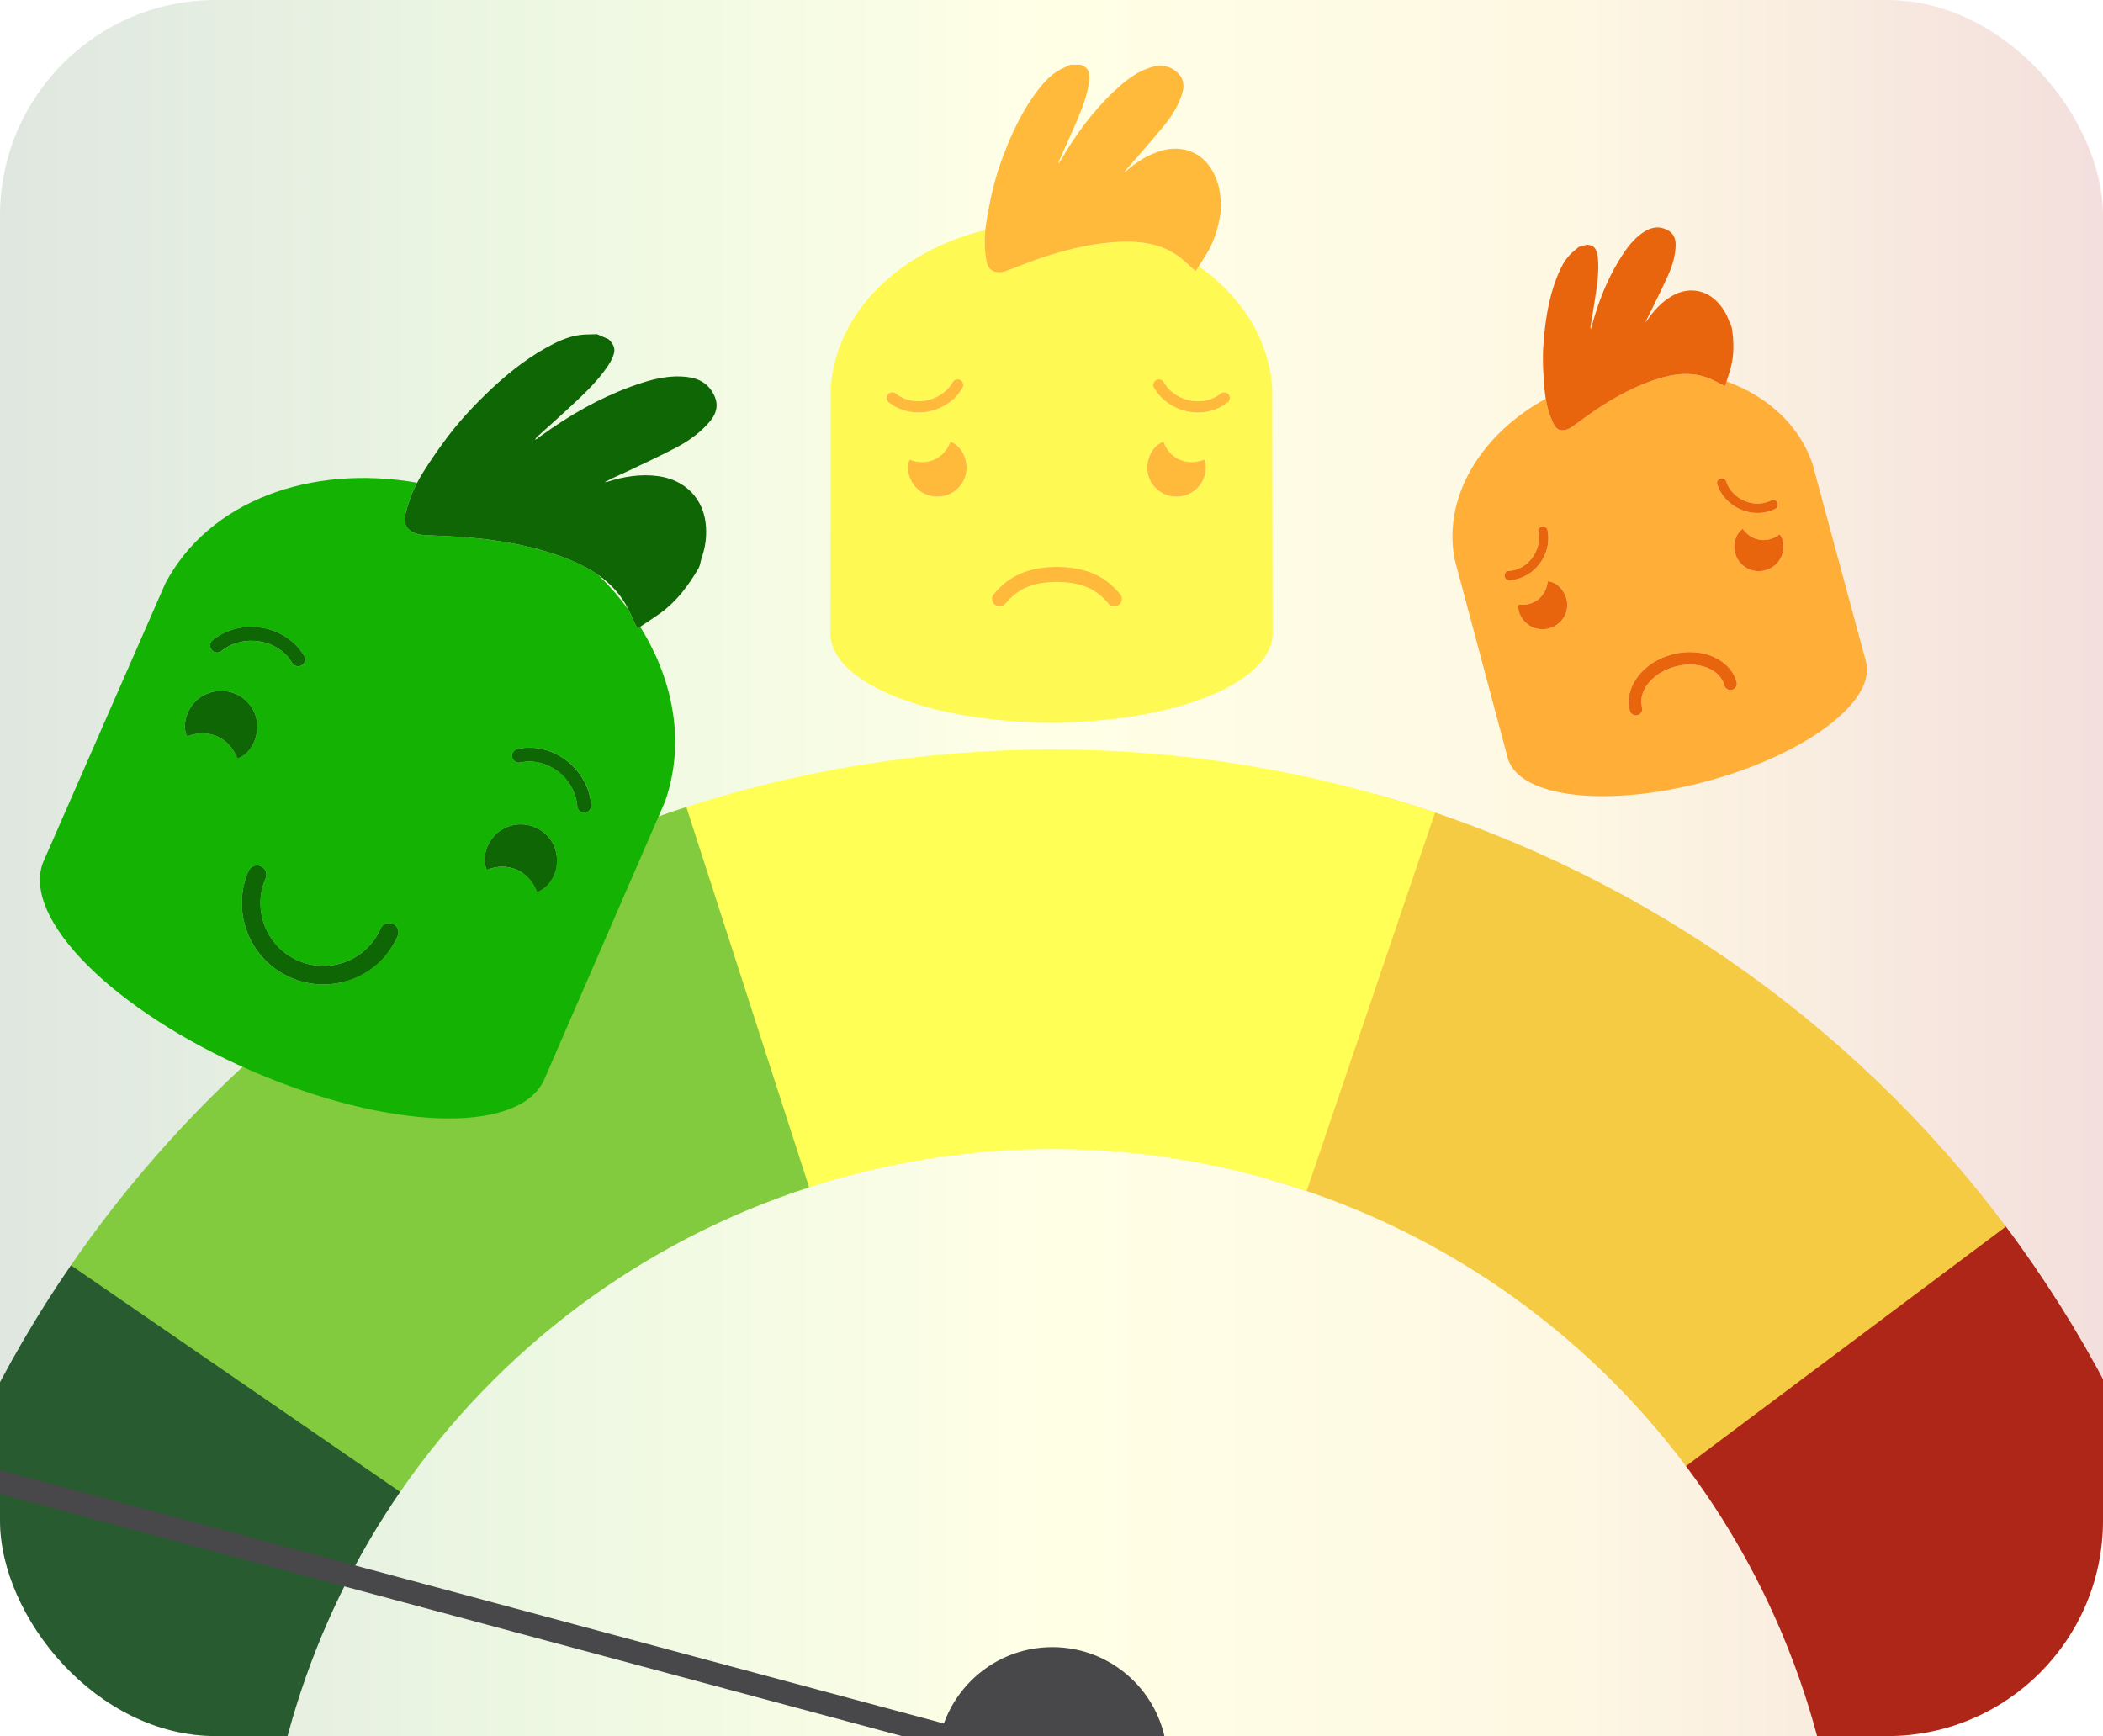 <svg xmlns="http://www.w3.org/2000/svg" width="390" height="322" viewBox="0 0 390 322" fill="none"><g clip-path="url(#clip0_3463_872)"><rect width="390" height="322" rx="40" fill="url(#paint0_linear_3463_872)" fill-opacity="0.15"></rect><path d="M416.078 361.907C416.511 313.389 400.961 266.078 371.828 227.278L312.556 271.782C331.915 297.565 342.249 329.004 341.96 361.244L416.078 361.907Z" fill="#AE2618"></path><path d="M371.994 227.499C342.91 188.662 301.85 160.48 255.154 147.303L235.025 218.638C266.055 227.394 293.34 246.121 312.666 271.929L371.994 227.499Z" fill="#F5CB43"></path><path d="M266.131 150.711C220.183 135.124 170.382 135.096 124.416 150.63L148.148 220.849C178.693 210.526 211.786 210.545 242.319 220.903L266.131 150.711Z" fill="#FFFF56"></path><path d="M127.28 149.684C80.822 164.682 40.64 194.645 13.011 234.892L74.118 276.842C92.478 250.097 119.179 230.186 150.051 220.22L127.28 149.684Z" fill="#82CB3F"></path><path d="M13.155 234.683C-12.234 271.575 -25.811 315.31 -25.779 360.094L48.341 360.04C48.32 330.281 57.342 301.218 74.213 276.703L13.155 234.683Z" fill="#285B30"></path><g filter="url(#filter0_i_3463_872)"><circle cx="195.154" cy="326.846" r="21.346" fill="#48484A"></circle></g><path d="M212.231 331.866L-18.308 269.962" stroke="#48484A" stroke-width="4.269" stroke-linecap="round"></path><path d="M123.359 148.591C127.06 137.931 125.031 126.378 118.718 116.253C118.54 116.37 118.369 116.481 118.189 116.602C117.728 115.601 117.322 114.781 116.963 113.941C116.839 113.653 116.707 113.371 116.572 113.098C114.932 110.871 113.079 108.727 111.028 106.701C109.4 105.547 107.585 104.609 105.636 103.821C99.702 101.418 93.472 100.289 87.14 99.709C84.321 99.454 81.483 99.411 78.656 99.23C78.027 99.19 77.364 99.081 76.794 98.827C75.353 98.189 74.828 97.101 75.152 95.571C75.606 93.443 76.365 91.434 77.358 89.528C57.531 86.073 38.794 92.913 30.684 108.153L7.966 160.004C4.022 170.446 21.091 187.464 46.418 198.515C71.745 209.566 95.829 210.505 100.802 200.512L123.363 148.593L123.359 148.591ZM44.024 140.69C42.597 136.864 38.723 134.984 34.686 136.577C33.611 134.459 34.681 130.378 38.091 128.785C41.634 127.133 45.77 128.728 47.24 132.309C48.551 135.504 46.964 139.701 44.02 140.688L44.024 140.69ZM55.95 123.419C55.334 123.775 54.545 123.562 54.182 122.945C52.81 120.587 50.109 119.018 47.135 118.861C44.88 118.74 42.73 119.411 41.08 120.744C40.694 121.057 40.176 121.109 39.748 120.923C39.563 120.842 39.395 120.72 39.262 120.554C38.812 120.002 38.896 119.191 39.449 118.745C41.597 117.01 44.373 116.14 47.265 116.295C51.102 116.497 54.611 118.56 56.422 121.665C56.78 122.28 56.568 123.07 55.952 123.425L55.95 123.419ZM53.918 181.327C46.295 178.001 42.785 169.122 46.094 161.537C46.473 160.669 47.488 160.274 48.361 160.654C49.234 161.035 49.634 162.049 49.255 162.917C46.702 168.769 49.412 175.617 55.29 178.182C61.168 180.746 68.034 178.072 70.585 172.224C70.964 171.356 71.98 170.96 72.852 171.341C73.725 171.722 74.125 172.735 73.746 173.603C70.437 181.188 61.541 184.653 53.918 181.327ZM99.615 165.458C98.117 161.456 94.124 159.772 90.293 161.342C89.257 159.628 90.038 155.39 93.503 153.626C96.899 151.895 101.151 153.346 102.712 156.821C104.196 160.125 102.733 164.274 99.615 165.458ZM108.44 150.735C108.228 150.749 108.02 150.708 107.839 150.629C107.411 150.442 107.097 150.027 107.064 149.53C106.921 147.41 105.945 145.38 104.327 143.811C102.189 141.738 99.201 140.824 96.539 141.423C95.844 141.578 95.152 141.144 94.99 140.449C94.831 139.756 95.264 139.067 95.961 138.908C99.469 138.123 103.364 139.291 106.125 141.969C108.206 143.983 109.456 146.61 109.645 149.364C109.694 150.073 109.157 150.687 108.446 150.732L108.44 150.735Z" fill="#14B202"></path><path d="M75.157 95.572C74.832 97.103 75.357 98.19 76.799 98.829C77.371 99.078 78.032 99.191 78.661 99.232C81.488 99.412 84.327 99.452 87.144 99.711C93.477 100.29 99.709 101.415 105.64 103.823C107.588 104.614 109.405 105.548 111.033 106.702C113.33 108.334 115.242 110.397 116.576 113.099C116.712 113.373 116.844 113.655 116.968 113.943C117.327 114.782 117.731 115.607 118.193 116.603C118.374 116.482 118.544 116.371 118.723 116.254C120.001 115.403 121.237 114.602 122.421 113.753C125.455 111.572 127.639 108.644 129.506 105.466C129.867 104.853 129.91 104.058 130.153 103.365C130.8 101.536 131.047 99.655 130.928 97.726C130.601 92.469 126.996 88.951 121.983 88.299C118.756 87.881 115.651 88.393 112.589 89.368C112.447 89.413 112.292 89.409 112.143 89.427C113.414 88.714 114.736 88.189 116.017 87.578C119.102 86.111 122.21 84.669 125.241 83.091C127.639 81.841 129.843 80.292 131.617 78.204C132.816 76.792 133.289 75.248 132.511 73.48C131.517 71.223 129.687 70.161 127.298 69.899C124.46 69.587 121.735 70.148 119.069 71.003C113.089 72.918 107.601 75.837 102.434 79.359C101.366 80.088 100.32 80.846 99.265 81.589C99.312 81.347 99.428 81.183 99.574 81.051C101.431 79.366 103.314 77.701 105.155 75.998C107.915 73.444 110.715 70.912 112.816 67.748C113.26 67.079 113.647 66.326 113.855 65.559C114.141 64.509 113.616 63.636 112.847 62.916L110.719 61.987C109.615 62.037 108.497 61.993 107.409 62.152C105.16 62.477 103.139 63.458 101.186 64.555C97.085 66.856 93.495 69.828 90.131 73.08C87.266 75.851 84.597 78.801 82.256 82.031C80.929 83.86 79.633 85.718 78.442 87.641C78.059 88.258 77.697 88.886 77.364 89.525C76.371 91.432 75.612 93.441 75.159 95.568L75.157 95.572Z" fill="#0E6604"></path><path d="M72.853 171.341C71.98 170.96 70.965 171.355 70.586 172.224C68.032 178.076 61.169 180.746 55.291 178.181C49.413 175.617 46.704 168.765 49.256 162.917C49.635 162.048 49.234 161.035 48.361 160.654C47.489 160.273 46.473 160.669 46.095 161.537C42.785 169.122 46.295 178 53.918 181.327C61.541 184.653 70.438 181.188 73.747 173.603C74.126 172.735 73.725 171.721 72.853 171.341Z" fill="#0E6604"></path><path d="M93.504 153.622C90.038 155.39 89.257 159.627 90.294 161.338C94.125 159.767 98.119 161.451 99.616 165.454C102.735 164.27 104.197 160.121 102.714 156.816C101.153 153.342 96.9 151.891 93.504 153.622Z" fill="#0E6604"></path><path d="M106.119 141.971C103.358 139.294 99.463 138.126 95.955 138.911C95.26 139.066 94.825 139.759 94.984 140.452C95.142 141.145 95.838 141.58 96.533 141.425C99.195 140.827 102.181 141.744 104.321 143.814C105.943 145.385 106.913 147.417 107.058 149.533C107.091 150.03 107.405 150.445 107.833 150.631C108.018 150.712 108.222 150.752 108.434 150.737C109.145 150.692 109.682 150.078 109.633 149.369C109.444 146.615 108.194 143.988 106.113 141.973L106.119 141.971Z" fill="#0E6604"></path><path d="M38.093 128.791C34.679 130.382 33.613 134.466 34.688 136.583C38.725 134.99 42.598 136.87 44.026 140.696C46.968 139.713 48.557 135.511 47.246 132.317C45.776 128.735 41.64 127.141 38.097 128.793L38.093 128.791Z" fill="#0E6604"></path><path d="M56.415 121.658C54.605 118.552 51.099 116.491 47.258 116.287C44.366 116.132 41.59 117.003 39.442 118.737C38.89 119.183 38.805 119.995 39.255 120.547C39.389 120.712 39.56 120.836 39.741 120.915C40.169 121.102 40.687 121.05 41.074 120.736C42.723 119.403 44.877 118.734 47.128 118.854C50.102 119.011 52.804 120.579 54.176 122.938C54.535 123.553 55.324 123.765 55.943 123.412C56.559 123.056 56.77 122.271 56.413 121.652L56.415 121.658Z" fill="#0E6604"></path><path d="M235.924 71.752C235.226 62.72 230.107 54.858 222.315 49.37C222.119 49.672 221.93 49.97 221.73 50.282C221.064 49.686 220.497 49.207 219.959 48.698C216.669 45.587 212.626 44.722 208.281 44.834C203.1 44.972 198.112 46.157 193.226 47.786C191.052 48.513 188.932 49.403 186.776 50.188C186.296 50.362 185.769 50.497 185.264 50.493C183.987 50.486 183.246 49.846 182.991 48.6C182.591 46.63 182.533 44.645 182.733 42.665C166.87 46.524 155.149 57.73 154.069 71.752L154 117.797C154.454 126.866 172.629 134 195 134C217.371 134 235.546 126.866 236 117.797L235.931 71.752H235.924ZM164.809 74.616C164.362 74.249 164.293 73.591 164.66 73.144C165.024 72.697 165.678 72.627 166.132 72.995C167.852 74.39 170.343 74.801 172.64 74.063C174.382 73.504 175.818 72.373 176.687 70.883C176.978 70.385 177.599 70.218 178.119 70.505C178.617 70.796 178.788 71.435 178.497 71.937C177.37 73.878 175.516 75.339 173.284 76.058C170.913 76.818 168.361 76.618 166.281 75.568C165.758 75.303 165.267 74.986 164.813 74.619L164.809 74.616ZM178.876 88.739C177.687 91.647 174.338 92.934 171.466 91.585C168.699 90.284 167.83 86.966 168.699 85.247C171.971 86.551 175.109 85.032 176.262 81.925C178.647 82.731 179.937 86.148 178.879 88.739H178.876ZM207.558 112.131C207.296 112.357 206.972 112.466 206.649 112.466C206.256 112.466 205.864 112.302 205.587 111.979C203.529 109.576 201.104 107.966 196.003 107.933C190.906 107.97 188.481 109.58 186.42 111.979C185.918 112.564 185.035 112.633 184.453 112.131C183.867 111.63 183.798 110.75 184.3 110.165C186.38 107.741 189.365 105.258 195.72 105.146C195.756 105.146 195.789 105.142 195.825 105.142H196.174C196.211 105.142 196.247 105.142 196.28 105.146C202.635 105.258 205.62 107.737 207.7 110.165C208.201 110.75 208.132 111.63 207.547 112.131H207.558ZM220.548 91.585C217.676 92.934 214.327 91.647 213.139 88.739C212.077 86.148 213.371 82.731 215.756 81.925C216.909 85.032 220.046 86.551 223.319 85.247C224.188 86.962 223.319 90.284 220.552 91.585H220.548ZM227.692 74.616C227.238 74.983 226.747 75.303 226.224 75.564C224.14 76.615 221.592 76.814 219.221 76.055C216.989 75.339 215.135 73.874 214.008 71.933C213.717 71.432 213.888 70.792 214.386 70.501C214.902 70.214 215.527 70.381 215.818 70.879C216.687 72.37 218.123 73.5 219.861 74.06C222.159 74.797 224.649 74.387 226.369 72.991C226.823 72.624 227.478 72.693 227.841 73.14C228.205 73.587 228.14 74.249 227.692 74.612V74.616Z" fill="#FFF953"></path><path d="M182.988 48.603C183.242 49.85 183.984 50.49 185.26 50.497C185.765 50.497 186.292 50.366 186.772 50.192C188.928 49.407 191.048 48.512 193.222 47.789C198.108 46.161 203.097 44.972 208.278 44.838C212.626 44.722 216.665 45.59 219.955 48.701C220.494 49.21 221.061 49.694 221.726 50.286C221.926 49.974 222.115 49.675 222.311 49.374C222.875 48.498 223.428 47.647 223.937 46.786C225.482 44.173 226.154 41.28 226.511 38.303C226.58 37.729 226.354 37.122 226.311 36.526C226.198 34.952 225.773 33.469 225.06 32.07C223.115 28.257 219.301 26.807 215.371 27.952C212.84 28.69 210.703 30.082 208.747 31.805C208.656 31.884 208.539 31.932 208.434 31.994C209.147 31.049 209.957 30.227 210.71 29.355C212.524 27.258 214.364 25.172 216.102 23.009C217.476 21.297 218.61 19.425 219.25 17.292C219.683 15.849 219.534 14.544 218.385 13.479C216.916 12.12 215.215 11.924 213.357 12.505C211.15 13.196 209.31 14.501 207.609 16.005C203.791 19.378 200.664 23.34 197.97 27.647C197.414 28.537 196.883 29.442 196.342 30.34C196.298 30.143 196.331 29.984 196.396 29.838C197.229 27.977 198.087 26.124 198.901 24.256C200.123 21.453 201.381 18.655 201.915 15.613C202.028 14.969 202.071 14.283 201.977 13.643C201.85 12.767 201.177 12.287 200.374 12H198.494C197.69 12.396 196.847 12.727 196.091 13.199C194.527 14.173 193.346 15.562 192.251 17.016C189.954 20.065 188.252 23.449 186.809 26.967C185.58 29.965 184.555 33.033 183.864 36.202C183.471 37.998 183.111 39.804 182.849 41.625C182.798 41.97 182.758 42.319 182.726 42.664C182.526 44.645 182.584 46.63 182.984 48.6L182.988 48.603Z" fill="#FFBA3B"></path><path d="M176.261 81.924C175.109 85.032 171.971 86.551 168.699 85.246C167.83 86.962 168.699 90.284 171.466 91.585C174.338 92.933 177.687 91.647 178.876 88.739C179.937 86.148 178.643 82.731 176.258 81.924H176.261Z" fill="#FFBA3B"></path><path d="M215.753 81.924C213.368 82.731 212.077 86.148 213.135 88.739C214.324 91.647 217.672 92.933 220.545 91.585C223.311 90.284 224.18 86.966 223.311 85.246C220.039 86.551 216.902 85.032 215.749 81.924H215.753Z" fill="#FFBA3B"></path><path d="M196.287 105.145C196.25 105.145 196.218 105.142 196.181 105.142H195.832C195.796 105.142 195.759 105.142 195.727 105.145C189.372 105.258 186.387 107.737 184.307 110.165C183.805 110.75 183.874 111.629 184.46 112.131C185.045 112.633 185.929 112.567 186.427 111.978C188.484 109.576 190.909 107.966 196.01 107.933C201.108 107.97 203.533 109.58 205.594 111.978C205.87 112.302 206.263 112.465 206.656 112.465C206.976 112.465 207.299 112.356 207.565 112.131C208.15 111.629 208.219 110.75 207.717 110.165C205.638 107.741 202.653 105.258 196.298 105.145H196.287Z" fill="#FFF953"></path><g style="mix-blend-mode:multiply"><path d="M196.287 105.145C196.25 105.145 196.218 105.142 196.181 105.142H195.832C195.796 105.142 195.759 105.142 195.727 105.145C189.372 105.258 186.387 107.737 184.307 110.165C183.805 110.75 183.874 111.629 184.46 112.131C185.045 112.633 185.929 112.567 186.427 111.978C188.484 109.576 190.909 107.966 196.01 107.933C201.108 107.97 203.533 109.58 205.594 111.978C205.87 112.302 206.263 112.465 206.656 112.465C206.976 112.465 207.299 112.356 207.565 112.131C208.15 111.629 208.219 110.75 207.717 110.165C205.638 107.741 202.653 105.258 196.298 105.145H196.287Z" fill="#FFBA3B"></path></g><path d="M226.369 72.994C224.649 74.39 222.159 74.801 219.861 74.063C218.12 73.503 216.684 72.373 215.818 70.883C215.527 70.385 214.906 70.218 214.386 70.505C213.888 70.795 213.717 71.435 214.008 71.937C215.135 73.877 216.989 75.339 219.221 76.058C221.592 76.818 224.144 76.618 226.224 75.567C226.747 75.302 227.238 74.986 227.693 74.619C228.14 74.252 228.209 73.594 227.842 73.147C227.478 72.7 226.824 72.631 226.369 72.998V72.994Z" fill="#FFBA3B"></path><path d="M173.284 76.055C175.516 75.339 177.37 73.874 178.497 71.933C178.788 71.432 178.617 70.792 178.119 70.501C177.603 70.214 176.977 70.381 176.687 70.879C175.818 72.369 174.382 73.5 172.64 74.059C170.342 74.797 167.852 74.386 166.132 72.991C165.678 72.624 165.023 72.693 164.66 73.14C164.296 73.587 164.361 74.248 164.809 74.612C165.263 74.979 165.754 75.299 166.278 75.561C168.361 76.611 170.909 76.811 173.28 76.051L173.284 76.055Z" fill="#FFBA3B"></path><path d="M336.062 85.829C333.539 78.697 327.688 73.473 320.185 70.744C320.092 71.03 320.003 71.311 319.909 71.607C319.241 71.271 318.677 71.008 318.131 70.715C314.791 68.922 311.328 69.105 307.832 70.142C303.664 71.382 299.879 73.423 296.273 75.8C294.669 76.86 293.145 78.04 291.568 79.142C291.217 79.388 290.819 79.611 290.409 79.718C289.374 79.99 288.634 79.635 288.158 78.686C287.407 77.184 286.929 75.597 286.662 73.956C274.646 80.523 267.578 92.111 269.742 103.653L279.666 140.799C282 148.013 298.272 149.808 316.397 144.937C334.522 140.065 347.701 130.354 346.104 122.943L336.068 85.827L336.062 85.829ZM279.014 106.796C278.992 106.315 279.362 105.907 279.851 105.88C281.71 105.792 283.495 104.655 284.521 102.915C285.298 101.597 285.563 100.093 285.275 98.68C285.176 98.207 285.475 97.756 285.958 97.648C286.433 97.549 286.898 97.855 286.994 98.329C287.373 100.162 287.033 102.105 286.034 103.797C284.976 105.593 283.268 106.891 281.38 107.398C280.906 107.526 280.421 107.603 279.932 107.627C279.449 107.65 279.036 107.277 279.014 106.796ZM290.621 112.73C290.288 115.334 287.854 117.1 285.235 116.639C282.711 116.192 281.288 113.705 281.619 112.13C284.553 112.469 286.766 110.561 287.026 107.804C289.133 107.935 290.92 110.409 290.624 112.729L290.621 112.73ZM321.222 127.94C320.597 128.108 319.955 127.74 319.788 127.118C318.968 124.067 314.878 122.505 310.668 123.636C306.459 124.768 303.703 128.17 304.523 131.221C304.69 131.842 304.319 132.483 303.695 132.651C303.07 132.818 302.428 132.45 302.261 131.829C301.108 127.538 304.609 122.855 310.064 121.388C315.52 119.922 320.897 122.22 322.05 126.51C322.217 127.132 321.846 127.772 321.222 127.94ZM329.167 104.831C327.132 106.544 324.14 106.235 322.547 104.149C321.125 102.291 321.433 99.254 323.191 98.084C324.798 100.339 327.669 100.881 330.038 99.116C331.114 100.31 331.13 103.178 329.17 104.83L329.167 104.831ZM329.234 94.376C328.799 94.6 328.341 94.777 327.867 94.904C325.978 95.412 323.847 95.145 322.034 94.121C320.325 93.157 319.057 91.647 318.463 89.871C318.311 89.412 318.56 88.917 319.018 88.763C319.493 88.616 319.975 88.858 320.126 89.314C320.582 90.68 321.568 91.848 322.901 92.6C324.659 93.592 326.775 93.676 328.429 92.823C328.865 92.602 329.389 92.766 329.612 93.197C329.835 93.624 329.667 94.153 329.234 94.376Z" fill="#FFAE38"></path><path d="M288.156 78.689C288.633 79.639 289.372 79.993 290.408 79.721C290.817 79.611 291.216 79.391 291.567 79.146C293.144 78.043 294.667 76.861 296.272 75.804C299.878 73.427 303.662 71.382 307.831 70.145C311.328 69.105 314.789 68.926 318.13 70.718C318.676 71.011 319.24 71.277 319.908 71.61C320.002 71.315 320.09 71.033 320.184 70.747C320.451 69.918 320.714 69.112 320.94 68.306C321.626 65.863 321.543 63.383 321.187 60.905C321.118 60.427 320.804 59.987 320.64 59.516C320.207 58.271 319.541 57.168 318.661 56.195C316.258 53.544 312.854 53.205 309.918 54.984C308.028 56.13 306.597 57.718 305.386 59.533C305.329 59.618 305.245 59.681 305.173 59.754C305.546 58.837 306.025 57.998 306.445 57.13C307.461 55.044 308.499 52.961 309.439 50.839C310.181 49.159 310.694 47.403 310.751 45.543C310.788 44.285 310.385 43.266 309.223 42.657C307.738 41.881 306.317 42.093 304.938 42.967C303.3 44.004 302.092 45.457 301.039 47.041C298.677 50.592 297.003 54.467 295.754 58.527C295.496 59.366 295.262 60.212 295.018 61.054C294.94 60.905 294.931 60.769 294.953 60.637C295.224 58.955 295.518 57.274 295.773 55.59C296.158 53.063 296.568 50.533 296.341 47.964C296.293 47.421 296.18 46.857 295.965 46.362C295.672 45.683 295.023 45.443 294.309 45.386L292.786 45.796C292.221 46.29 291.61 46.741 291.099 47.286C290.044 48.412 289.387 49.789 288.816 51.2C287.615 54.159 286.97 57.258 286.563 60.41C286.217 63.095 286.051 65.792 286.178 68.498C286.249 70.032 286.349 71.567 286.532 73.092C286.565 73.382 286.609 73.671 286.657 73.957C286.924 75.598 287.402 77.186 288.152 78.687L288.156 78.689Z" fill="#E8650D"></path><path d="M287.024 107.805C286.763 110.562 284.55 112.47 281.617 112.13C281.284 113.703 282.708 116.193 285.232 116.639C287.851 117.101 290.286 115.334 290.619 112.731C290.917 110.41 289.128 107.937 287.021 107.806L287.024 107.805Z" fill="#E8650D"></path><path d="M286.035 103.796C287.03 102.105 287.37 100.163 286.994 98.328C286.895 97.855 286.432 97.552 285.958 97.648C285.476 97.756 285.178 98.21 285.276 98.68C285.566 100.092 285.298 101.597 284.522 102.915C283.498 104.654 281.71 105.792 279.851 105.879C279.363 105.907 278.992 106.315 279.014 106.796C279.036 107.277 279.446 107.651 279.932 107.627C280.422 107.602 280.906 107.525 281.381 107.398C283.272 106.89 284.979 105.592 286.035 103.796Z" fill="#E8650D"></path><path d="M328.43 92.823C326.779 93.675 324.662 93.591 322.902 92.599C321.569 91.848 320.586 90.679 320.127 89.313C319.975 88.854 319.49 88.614 319.019 88.763C318.557 88.915 318.309 89.412 318.464 89.87C319.055 91.647 320.323 93.157 322.035 94.121C323.851 95.144 325.979 95.411 327.868 94.904C328.342 94.776 328.8 94.6 329.235 94.376C329.665 94.153 329.836 93.624 329.613 93.196C329.391 92.769 328.866 92.602 328.43 92.823Z" fill="#E8650D"></path><path d="M323.188 98.085C321.43 99.255 321.125 102.291 322.544 104.15C324.137 106.236 327.129 106.544 329.164 104.831C331.124 103.18 331.109 100.315 330.032 99.118C327.664 100.882 324.792 100.34 323.185 98.086L323.188 98.085Z" fill="#E8650D"></path><path d="M310.064 121.385C304.609 122.851 301.108 127.535 302.261 131.826C302.428 132.447 303.07 132.815 303.695 132.647C304.319 132.479 304.69 131.839 304.523 131.218C303.703 128.167 306.459 124.764 310.669 123.633C314.878 122.502 318.968 124.064 319.788 127.115C319.955 127.736 320.597 128.104 321.222 127.937C321.846 127.769 322.217 127.128 322.05 126.507C320.897 122.216 315.52 119.919 310.064 121.385Z" fill="#E8650D"></path></g><defs><filter id="filter0_i_3463_872" x="173.808" y="305.5" width="42.692" height="49.096" filterUnits="userSpaceOnUse" color-interpolation-filters="sRGB"><feGaussianBlur stdDeviation="4.269"></feGaussianBlur></filter><linearGradient id="paint0_linear_3463_872" x1="390" y1="161" x2="2.45684e-07" y2="161" gradientUnits="userSpaceOnUse"><stop stop-color="#AE2618"></stop><stop offset="0.25" stop-color="#F5CB43"></stop><stop offset="0.5" stop-color="#FFFF56"></stop><stop offset="0.75" stop-color="#82CB3F"></stop><stop offset="1" stop-color="#285B30"></stop></linearGradient><clipPath id="clip0_3463_872"><rect width="390" height="322" rx="40" fill="white"></rect></clipPath></defs></svg>